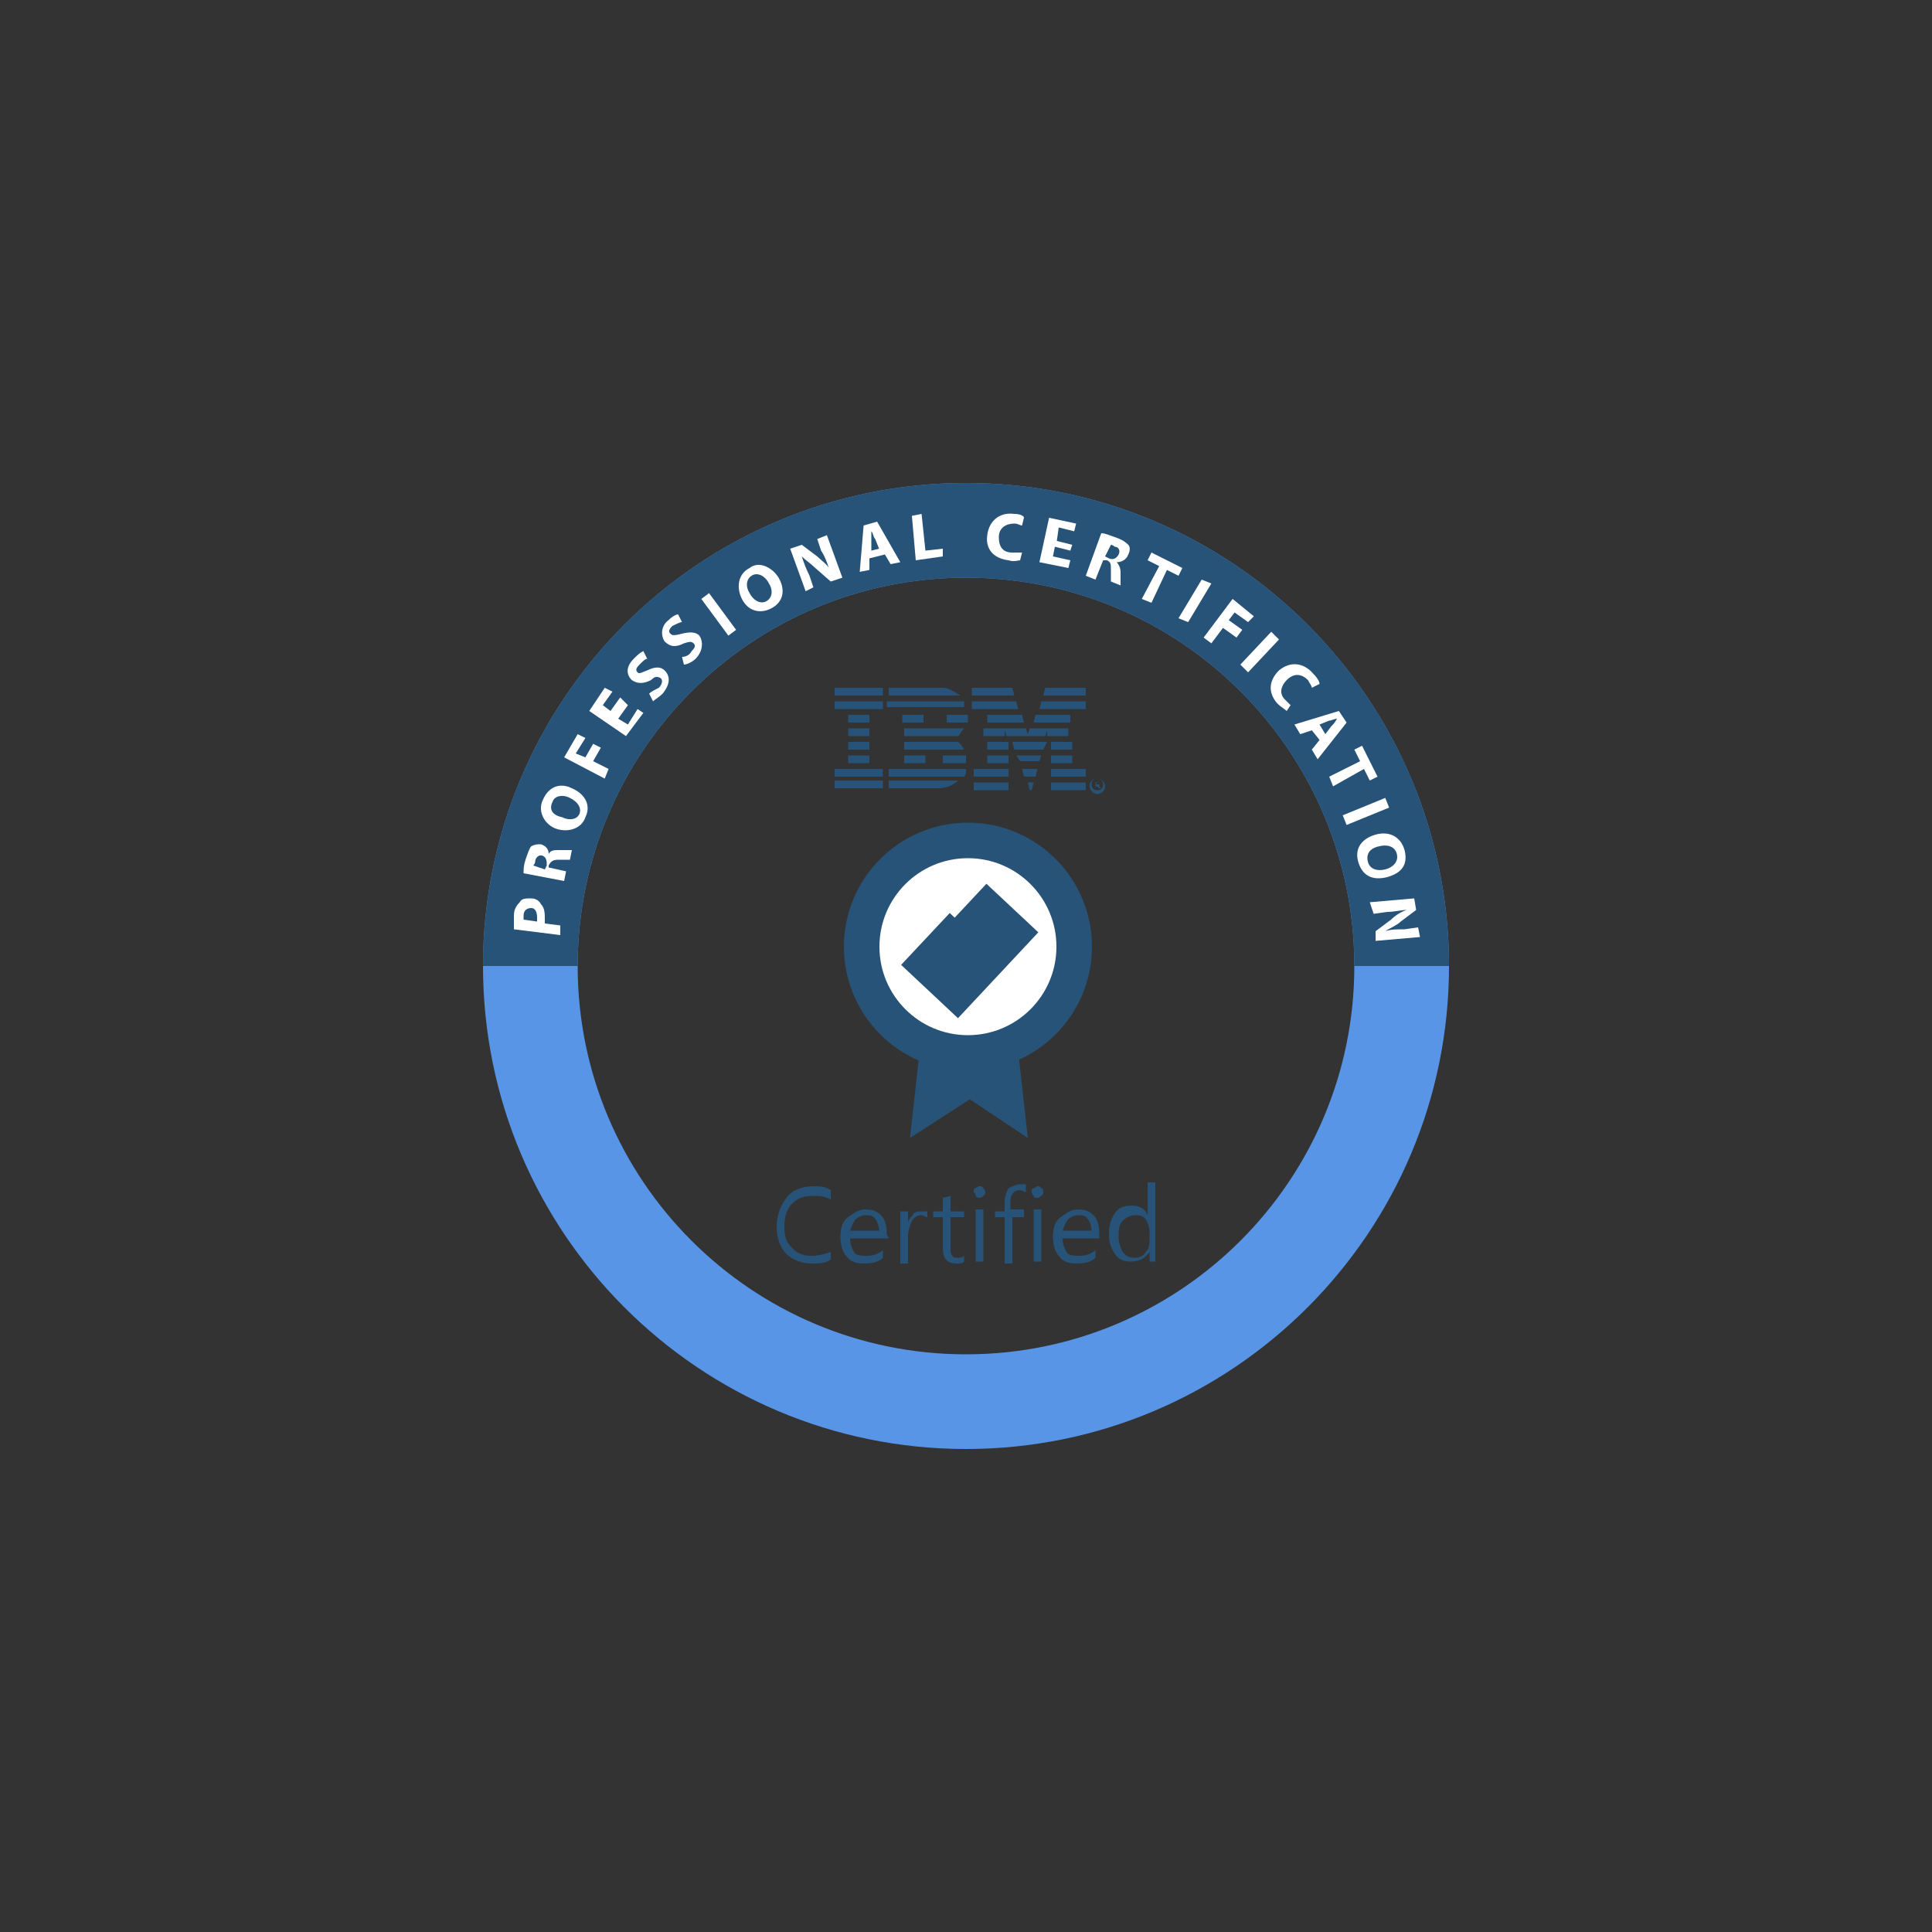 <svg xmlns="http://www.w3.org/2000/svg" xmlns:xlink="http://www.w3.org/1999/xlink" id="Layer_1" x="0px" y="0px" viewBox="0 0 100 100" style="enable-background:new 0 0 100 100;" xml:space="preserve"><rect x="0" y="0" width="100" height="100" fill="#333333" stroke="none"/> <style type="text/css"> .st0{fill:#0080FF;} .st1{fill-rule:evenodd;clip-rule:evenodd;fill:#0080FF;} .st2{fill:#009CDE;} .st3{clip-path:url(#SVGID_00000028326045162362572830000015261725249975289271_);fill:#21887E;} .st4{clip-path:url(#SVGID_00000016794006228665030050000001066600296654040488_);fill:#7DC9C9;} .st5{clip-path:url(#SVGID_00000181810138435810252370000008456507683668599461_);fill:#29A769;} .st6{clip-path:url(#SVGID_00000046298706570556765370000000135161585782540732_);fill:#80BC50;} .st7{clip-path:url(#SVGID_00000152225871397799252970000000623106235899714220_);fill:#73B72B;} .st8{clip-path:url(#SVGID_00000008126823637265358280000007996672102444674963_);fill:#B7D37C;} .st9{clip-path:url(#SVGID_00000060749189574981794480000005328708152653723830_);fill:#32BAD1;} .st10{clip-path:url(#SVGID_00000016076743045752922490000009608793610010868104_);fill:#45AD4A;} .st11{clip-path:url(#SVGID_00000010302051584750729030000002043331714758339732_);fill:#597BB8;} .st12{clip-path:url(#SVGID_00000041996172325693065000000000819672968651224733_);fill:#356E49;} .st13{clip-path:url(#SVGID_00000147200793538502311330000000522369038182634905_);fill:#209ED9;} .st14{clip-path:url(#SVGID_00000113343416418864111900000014751720319700346522_);fill:#213970;} .st15{clip-path:url(#SVGID_00000080195900779573220410000005729673085905475990_);fill:#2075BB;} .st16{clip-path:url(#SVGID_00000044859048803255512730000004052141628817513600_);fill:#268EAA;} .st17{clip-path:url(#SVGID_00000036234690210933067340000014436775344437381039_);fill:none;} .st18{clip-path:url(#SVGID_00000045609525640473265750000006149342542606465951_);fill:none;} .st19{clip-path:url(#SVGID_00000138533580470618661690000006795461634396742329_);fill:#2352A0;} .st20{clip-path:url(#SVGID_00000008107327966171352500000001183111379343523982_);fill:#156181;} .st21{clip-path:url(#SVGID_00000128483288549942601400000013718209587012422061_);fill:#2352A0;} .st22{clip-path:url(#SVGID_00000060000275201786936280000008889174809707404442_);fill:#6CC6D7;} .st23{clip-path:url(#SVGID_00000080199332779579945930000006700128959728639157_);fill:#1D4588;} .st24{clip-path:url(#SVGID_00000129885936948600351540000008498162778160937360_);fill:#268EAA;} .st25{clip-path:url(#SVGID_00000091699148232001016680000012424509164906610054_);fill:#176597;} .st26{clip-path:url(#SVGID_00000095328846566478106220000004661760116383196801_);fill:#222E59;} .st27{clip-path:url(#SVGID_00000073695150371522056040000012090352386605059502_);fill:#1A6B9B;} .st28{clip-path:url(#SVGID_00000152974590365543617160000013472584485423037829_);fill:#90C7E9;} .st29{clip-path:url(#SVGID_00000155133475742140273140000010453631101917929644_);fill:#597BB8;} .st30{clip-path:url(#SVGID_00000051375434490559087090000002930923884309498546_);fill:#29327A;} .st31{clip-path:url(#SVGID_00000129896558402181072140000009966941359445058487_);fill:#597BB8;} .st32{clip-path:url(#SVGID_00000119111264823174593130000008918566667928588723_);fill:#2352A0;} .st33{clip-path:url(#SVGID_00000103260449416815501260000011842567058631427989_);fill:#2AB0AE;} .st34{clip-path:url(#SVGID_00000176724364305202816920000000626007426676051111_);fill:#1D4588;} .st35{clip-path:url(#SVGID_00000106126070412163369260000012718442853902737810_);fill:#4BBBBC;} .st36{clip-path:url(#SVGID_00000035527360464590673770000001829767299954365606_);fill:#85BEDC;} .st37{clip-path:url(#SVGID_00000034076770690738005620000018043055468282015115_);fill:#2EB4A9;} .st38{clip-path:url(#SVGID_00000110468225626721166570000017671249876893589653_);fill:#7DC9C9;} .st39{clip-path:url(#SVGID_00000044168430407825095090000005215507503778212504_);fill:#1366B0;} .st40{clip-path:url(#SVGID_00000165956896681521846110000006293822115624026036_);fill:#91B523;} .st41{clip-path:url(#SVGID_00000001644107674658375220000005010416797629822853_);fill:#00B4BE;} .st42{clip-path:url(#SVGID_00000085935484877571428700000009318615315633267868_);fill:#DB2D88;} .st43{clip-path:url(#SVGID_00000099639530571959007570000000127634402563164304_);fill:#D61E5F;} .st44{clip-path:url(#SVGID_00000178904908133565779330000000715949866037854102_);fill:#F49A70;} .st45{clip-path:url(#SVGID_00000079473258848930351180000017467065678687489427_);fill:#EA5428;} .st46{clip-path:url(#SVGID_00000033331580500934143490000005922139300554100891_);fill:#D54728;} .st47{clip-path:url(#SVGID_00000057130169387840108080000003512661090719757479_);fill:none;} .st48{clip-path:url(#SVGID_00000021818877470229313860000002265266827693847681_);fill:#522776;} .st49{clip-path:url(#SVGID_00000183250201256689323380000002907700816277322427_);fill:#352E87;} .st50{clip-path:url(#SVGID_00000172438725002104742350000002829093751865948858_);fill:#352E87;} .st51{clip-path:url(#SVGID_00000081613605200772980220000003259195625835436971_);fill:#1E82B6;} .st52{clip-path:url(#SVGID_00000151527289971770064000000009479293852123978144_);fill:#597BB8;} .st53{clip-path:url(#SVGID_00000018212019671336907370000005194368071562845868_);fill:#1E82B6;} .st54{clip-path:url(#SVGID_00000136408211854557478390000001015573738877882551_);fill:#597BB8;} .st55{clip-path:url(#SVGID_00000142158634654221408690000001444021298198124424_);fill:#1E6D9B;} .st56{clip-path:url(#SVGID_00000040543391564142998970000014388483258922358403_);fill:#31A7DF;} .st57{clip-path:url(#SVGID_00000085945149574862931860000005382596548780176781_);fill:#156181;} .st58{clip-path:url(#SVGID_00000177446587845968614890000004250530217800862105_);fill:#597BB8;} .st59{clip-path:url(#SVGID_00000024702169118361018310000005947924177654944701_);fill:#BBDAEE;} .st60{clip-path:url(#SVGID_00000096016844757512942590000006263465813934472066_);fill:#597BB8;} .st61{clip-path:url(#SVGID_00000048496493465410204420000003593728919717223559_);fill:#222E59;} .st62{clip-path:url(#SVGID_00000170966978057752174280000015804387709273423748_);fill:#0B72B8;} .st63{clip-path:url(#SVGID_00000066516382161355850490000012671071508151991195_);fill:#036BB2;} .st64{clip-path:url(#SVGID_00000171685512978680113980000014536825479180055186_);fill:#3E768D;} .st65{clip-path:url(#SVGID_00000093174954976161494650000016704618324635650450_);fill:#0B557B;} .st66{clip-path:url(#SVGID_00000037680748452865829330000008352797165734650543_);fill:#E3AFD0;} .st67{clip-path:url(#SVGID_00000178167139076651193430000003841257772323976843_);fill:#D47CB1;} .st68{clip-path:url(#SVGID_00000114768612049983463290000014576982936737573776_);fill:#D54728;} .st69{clip-path:url(#SVGID_00000165231281645038702780000008732764510368948370_);fill:#E72970;} .st70{clip-path:url(#SVGID_00000047022489017801709660000014026461676555898535_);fill:#F4A18B;} .st71{clip-path:url(#SVGID_00000119834141592178449020000001588277417375575229_);fill:#AE2D88;} .st72{clip-path:url(#SVGID_00000014629063355958262130000006640998883406224828_);fill:#D47CB1;} .st73{clip-path:url(#SVGID_00000063612372317488357770000014889865277062392458_);fill:#34348B;} .st74{clip-path:url(#SVGID_00000138551362325575593250000012616800305503221425_);fill:#EA4D81;} .st75{clip-path:url(#SVGID_00000026165482563579455880000014557705689992024978_);fill:#59347C;} .st76{clip-path:url(#SVGID_00000067196599049008149400000015919730961882818483_);fill:#C34D96;} .st77{clip-path:url(#SVGID_00000028282869662867216010000001052582765274907272_);fill:#AD2986;} .st78{clip-path:url(#SVGID_00000103252668010442832340000015116860150329851071_);fill:#C5579C;} .st79{clip-path:url(#SVGID_00000013167765786303169520000010663923103608561050_);fill:#7C4D99;} .st80{clip-path:url(#SVGID_00000137133186920248725350000001670412077772873369_);fill:#80BC50;} .st81{clip-path:url(#SVGID_00000171705169361912183850000009729687097114315676_);fill:#45AD4A;} .st82{clip-path:url(#SVGID_00000093178163098702530660000017206994417298644157_);fill:#156181;} .st83{clip-path:url(#SVGID_00000054956382226034568740000007978686097056007593_);fill:#21887E;} .st84{clip-path:url(#SVGID_00000139270037243480516980000009498734870471210120_);fill:#597BB8;} .st85{clip-path:url(#SVGID_00000033344852493768649380000001082658155675681458_);fill:#CBD622;} .st86{clip-path:url(#SVGID_00000055673167973241359120000011924177052924731780_);fill:#E0ECF5;} .st87{clip-path:url(#SVGID_00000158719845336426230050000003127119725924319629_);fill:#268EAA;} .st88{clip-path:url(#SVGID_00000131329916408660074750000007415346257004420768_);fill:#1E82B6;} .st89{clip-path:url(#SVGID_00000124863675242220483970000007253642146813398686_);fill:#2AB0AE;} .st90{clip-path:url(#SVGID_00000165939752109427062780000018006361558619974830_);fill:#2AADC9;} .st91{clip-path:url(#SVGID_00000044166204446848740800000016521829748910548359_);fill:#268EAA;} .st92{clip-path:url(#SVGID_00000012437515784583438040000015064215553874494859_);fill:#597BB8;} .st93{clip-path:url(#SVGID_00000140012868196239414420000006050831877497922708_);fill:#222E59;} .st94{clip-path:url(#SVGID_00000072982493823899530430000013077032340463519654_);fill:#A9CEE1;} .st95{clip-path:url(#SVGID_00000003789294126666595340000014607295946021565351_);fill:#97C5DF;} .st96{clip-path:url(#SVGID_00000178918341483953033610000003937156804511729573_);fill:#2857A4;} .st97{clip-path:url(#SVGID_00000178188941981944226900000018423246659121571219_);fill:#2276BB;} .st98{clip-path:url(#SVGID_00000180343616851073715440000018317145307951347349_);fill:#213970;} .st99{clip-path:url(#SVGID_00000181804741700351918540000000670285160159861949_);fill:#222E59;} .st100{clip-path:url(#SVGID_00000001628971907307463730000013122381880723744925_);fill:#29327A;} .st101{clip-path:url(#SVGID_00000119819031911801897550000005338420382480065419_);fill:#1A4080;} .st102{clip-path:url(#SVGID_00000047052426493678986480000006946735054977504405_);fill:#1F7EBD;} .st103{clip-path:url(#SVGID_00000042008780274125038920000008521057373382277034_);fill:#209ED9;} .st104{clip-path:url(#SVGID_00000097501323477610089400000008610061990298941595_);fill:#6499AF;} .st105{clip-path:url(#SVGID_00000129911186257836337220000015848691977497608082_);fill:#BFD6E8;} .st106{clip-path:url(#SVGID_00000055685200391111297330000010888969888311591345_);fill:#2352A0;} .st107{clip-path:url(#SVGID_00000091701050928254955880000015236339332386474665_);fill:#1C77AB;} .st108{clip-path:url(#SVGID_00000145035345789163413430000016530980013142727588_);fill:#0972B8;} .st109{clip-path:url(#SVGID_00000089558936446158804370000007314832236901536391_);fill:#293276;} .st110{clip-path:url(#SVGID_00000045603300486708198190000012846174579950349239_);fill:#3E768D;} .st111{clip-path:url(#SVGID_00000166670052849143839480000004011777958621194678_);fill:#165385;} .st112{clip-path:url(#SVGID_00000034797943478696857760000013416203028899187644_);fill:#213970;} .st113{clip-path:url(#SVGID_00000094576758007508232570000011407878442054388670_);fill:#2AADC9;} .st114{clip-path:url(#SVGID_00000106133564555254315460000000783391488318699165_);fill:#B1C2E1;} .st115{clip-path:url(#SVGID_00000092424561839598724300000001010996960376291466_);fill:#0B72B8;} .st116{clip-path:url(#SVGID_00000080884755731378811810000012742062461595570327_);fill:#B9DDD5;} .st117{clip-path:url(#SVGID_00000168090655839104176100000012096120961682989220_);fill:#73C3B5;} .st118{clip-path:url(#SVGID_00000025437911022542312240000009312102252053568391_);fill:#8FD0D6;} .st119{clip-path:url(#SVGID_00000150807572498665924980000015884896108583939252_);fill:#2BAA98;} .st120{clip-path:url(#SVGID_00000047780952903426647490000018321697698724240800_);fill:#80BC50;} .st121{clip-path:url(#SVGID_00000170271024884575747470000001414967364534664109_);fill:#32BAD1;} .st122{clip-path:url(#SVGID_00000087372807548706808530000000345585498705016193_);fill:#29A769;} .st123{clip-path:url(#SVGID_00000163779727813582835880000009456549444533376671_);fill:#21887E;} .st124{clip-path:url(#SVGID_00000041975177315221966270000006413649910581949340_);fill:#156181;} .st125{clip-path:url(#SVGID_00000158734333649938148070000010383386015124652696_);fill:#1A7145;} .st126{clip-path:url(#SVGID_00000114777229036501953270000018128479130490053551_);fill:#21887E;} .st127{clip-path:url(#SVGID_00000065796476976782711070000010124301201114819713_);fill:#25573D;} .st128{clip-path:url(#SVGID_00000087412955790276428270000010048233592836686221_);fill:#B2388D;} .st129{clip-path:url(#SVGID_00000017496331590273408680000010212062506336743300_);fill:#A22680;} .st130{clip-path:url(#SVGID_00000170236571848823936270000009937581497143869876_);fill:#ED81A9;} .st131{clip-path:url(#SVGID_00000170972322157283883350000000476569428636393355_);fill:#4F3B90;} .st132{clip-path:url(#SVGID_00000119116253883919362590000013684005030453032624_);fill:#A22680;} .st133{clip-path:url(#SVGID_00000108286945760827554950000006137846206955745674_);fill:#036BB2;} .st134{clip-path:url(#SVGID_00000163061233610983611320000008851526085212145568_);fill:#83368C;} .st135{clip-path:url(#SVGID_00000075127917434407189890000001549043749206778753_);fill:#3D2871;} .st136{clip-path:url(#SVGID_00000013157439701410299250000015937843415274674100_);fill:#8D7AA5;} .st137{clip-path:url(#SVGID_00000073709672062335677620000010528757976215112382_);fill:#1C77AB;} .st138{clip-path:url(#SVGID_00000028305915980721845420000000753087556290007226_);fill:#6B3F91;} .st139{clip-path:url(#SVGID_00000018954412023759525950000002098768806534460606_);fill:#502F88;} .st140{clip-path:url(#SVGID_00000128464173036614729560000000150286208797840559_);fill:#1366B0;} .st141{clip-path:url(#SVGID_00000101061659901965669580000015895924254028102312_);fill:#805BA2;} .st142{clip-path:url(#SVGID_00000000900796407761002710000017227246567185880965_);fill:#4D4E9C;} .st143{clip-path:url(#SVGID_00000024705140409964922070000017884252651032445372_);fill:#4F609A;} .st144{clip-path:url(#SVGID_00000000913351874731907310000009937521896099855010_);fill:#E11883;} .st145{clip-path:url(#SVGID_00000179613661572966712930000013529588257967572901_);fill:#D61E5F;} .st146{clip-path:url(#SVGID_00000179607706720039826200000013235882731724016522_);fill:#E9427B;} .st147{clip-path:url(#SVGID_00000000205705622778882960000013553610423785438866_);fill:#ED6D24;} .st148{clip-path:url(#SVGID_00000169532835903231766110000008332725443784925617_);fill:#F6A861;} .st149{clip-path:url(#SVGID_00000080186486366948962350000009493146950318751893_);fill:#F9B433;} .st150{clip-path:url(#SVGID_00000050627960118365198480000016919841738613910710_);fill:#F6A861;} .st151{clip-path:url(#SVGID_00000163795390803800314740000011343427115216899257_);fill:#CE94B4;} .st152{clip-path:url(#SVGID_00000025439651380604781650000004378512126203947910_);fill:#F08223;} .st153{clip-path:url(#SVGID_00000155827938062696207140000003274465776822856880_);fill:#ED81A9;} .st154{clip-path:url(#SVGID_00000150781660080490171190000010289555313630290062_);fill:#E25A2A;} .st155{clip-path:url(#SVGID_00000107566140997019411410000017114765486152174242_);fill:#E32C4B;} .st156{fill:#424242;} .st157{fill:#0B557B;} .st158{fill:#E32C4B;} .st159{fill:#FFFFFF;} .st160{fill:#0081FB;} .st161{clip-path:url(#SVGID_00000067229236282929493180000017341714825906057396_);fill:#0064E1;} .st162{clip-path:url(#SVGID_00000074411247096000332030000014779220413425775769_);fill:#0064E1;} .st163{clip-path:url(#SVGID_00000103239610441902504420000017480858234455612826_);fill:#0064E1;} .st164{clip-path:url(#SVGID_00000042738504838291076650000000373848324112230329_);fill:#0065E2;} .st165{clip-path:url(#SVGID_00000022557055279712365590000000673913662890320046_);fill:#0066E3;} .st166{clip-path:url(#SVGID_00000177442741012565210470000001756302280826916791_);fill:#0067E4;} .st167{clip-path:url(#SVGID_00000050645283021654709950000003023349174268145564_);fill:#0068E5;} .st168{clip-path:url(#SVGID_00000160875667352214077790000010890822394989310875_);fill:#0069E6;} .st169{clip-path:url(#SVGID_00000092421612396903736570000012936257814718199220_);fill:#006AE7;} .st170{clip-path:url(#SVGID_00000002382957055460609340000015528971713744600201_);fill:#006CE8;} .st171{clip-path:url(#SVGID_00000048480170856138581070000006315850985649034890_);fill:#006DE8;} .st172{clip-path:url(#SVGID_00000114762628826330967500000013871152028671671471_);fill:#006EE9;} .st173{clip-path:url(#SVGID_00000079477396336754354470000006242021433573101994_);fill:#006FEA;} .st174{clip-path:url(#SVGID_00000175311144749913020120000016693147629631744694_);fill:#0070EB;} .st175{clip-path:url(#SVGID_00000157294302520597434000000002122882135806774707_);fill:#0071EC;} .st176{clip-path:url(#SVGID_00000035505394451919504550000007441315788142584967_);fill:#0072ED;} .st177{clip-path:url(#SVGID_00000084530588900903919220000002802217587909469826_);fill:#0073EE;} .st178{clip-path:url(#SVGID_00000103245249420634802220000018421196274303107758_);fill:#0073EE;} .st179{clip-path:url(#SVGID_00000037680808701945176790000015151643866169516429_);fill:#0074EF;} .st180{clip-path:url(#SVGID_00000037692878958703195150000005010357000180005248_);fill:#0075F0;} .st181{clip-path:url(#SVGID_00000050636538445333215220000004158522984668690052_);fill:#0076F1;} .st182{clip-path:url(#SVGID_00000114774628765999529920000007638740212463065991_);fill:#0077F2;} .st183{clip-path:url(#SVGID_00000137821362004019902780000016742576871014698632_);fill:#0078F3;} .st184{clip-path:url(#SVGID_00000175285865917021675120000003927348814096152985_);fill:#0079F4;} .st185{clip-path:url(#SVGID_00000060000979694978000740000014454019666803496612_);fill:#007BF5;} .st186{clip-path:url(#SVGID_00000164485538036864842070000014433957605589685422_);fill:#007CF5;} .st187{clip-path:url(#SVGID_00000009589086104275958900000001580325993979899582_);fill:#007DF6;} .st188{clip-path:url(#SVGID_00000107570773035948486900000017704522403207201950_);fill:#007EF7;} .st189{clip-path:url(#SVGID_00000183216552350910758410000001254502023578641562_);fill:#007FF8;} .st190{clip-path:url(#SVGID_00000147220508149059504180000006111188838798008473_);fill:#0080F9;} .st191{clip-path:url(#SVGID_00000010269885508910415280000014081541512055301296_);fill:#0081FA;} .st192{clip-path:url(#SVGID_00000003099707455319884610000007403466557919054009_);fill:#0082FB;} .st193{clip-path:url(#SVGID_00000011740507932550372240000011759199758279069366_);fill:#0082FB;} .st194{clip-path:url(#SVGID_00000120517488153268850360000011221786426991468165_);fill:#0082FB;} .st195{clip-path:url(#SVGID_00000100366502300083125630000007959713695493752761_);fill:#0082FB;} .st196{clip-path:url(#SVGID_00000169539827236166834480000004070979763990150549_);fill:#0081FA;} .st197{clip-path:url(#SVGID_00000111876554738261226420000006873067829277929130_);fill:#0080F9;} .st198{clip-path:url(#SVGID_00000152948064148504007890000018423752397960254394_);fill:#007FF8;} .st199{clip-path:url(#SVGID_00000179639768734547294790000004377002935354783876_);fill:#007EF7;} .st200{clip-path:url(#SVGID_00000023253057506472782190000002068752243241724573_);fill:#007DF6;} .st201{clip-path:url(#SVGID_00000170243219197698713120000017072608586583091121_);fill:#007CF5;} .st202{clip-path:url(#SVGID_00000100344713037636703260000002514417861443041675_);fill:#007BF4;} .st203{clip-path:url(#SVGID_00000181089041807347716210000013200813980818216375_);fill:#007AF4;} .st204{clip-path:url(#SVGID_00000110430318203980774880000013505915067196868755_);fill:#0079F3;} .st205{clip-path:url(#SVGID_00000050633517500511807730000011293593599430942612_);fill:#0078F2;} .st206{clip-path:url(#SVGID_00000140004236701879016890000007152183447171811483_);fill:#0077F1;} .st207{clip-path:url(#SVGID_00000098184828546388100730000006058798074072712355_);fill:#0076F0;} .st208{clip-path:url(#SVGID_00000136373602567206300250000013962619975873088900_);fill:#0075EF;} .st209{clip-path:url(#SVGID_00000177464259138755767380000013311000549253554827_);fill:#0074EE;} .st210{clip-path:url(#SVGID_00000142147488145545574960000004801423588518155661_);fill:#0072ED;} .st211{clip-path:url(#SVGID_00000146486814459924968380000002303925664145823394_);fill:#0071EC;} .st212{clip-path:url(#SVGID_00000076578114532233837090000005022558964360589242_);fill:#0070EB;} .st213{clip-path:url(#SVGID_00000063596135002135524690000013968374597054572420_);fill:#006FEA;} .st214{clip-path:url(#SVGID_00000062880909973478100600000001717545356509140136_);fill:#006EE9;} .st215{clip-path:url(#SVGID_00000113345172011380698340000000349001677501151112_);fill:#006DE8;} .st216{clip-path:url(#SVGID_00000026877081168643208730000017853699398567228599_);fill:#006CE7;} .st217{clip-path:url(#SVGID_00000072251131257844702020000016414022996500839048_);fill:#006BE7;} .st218{clip-path:url(#SVGID_00000091708538792878339120000011407942459947145344_);fill:#006AE6;} .st219{clip-path:url(#SVGID_00000124134759922685602020000011709984552879159706_);fill:#0069E5;} .st220{clip-path:url(#SVGID_00000114782305515416106770000011394889122645942965_);fill:#0068E4;} .st221{clip-path:url(#SVGID_00000137831898611796315080000013844747984214604954_);fill:#0067E3;} .st222{clip-path:url(#SVGID_00000181801970790431442960000005599044666736161696_);fill:#0066E2;} .st223{clip-path:url(#SVGID_00000053507667161558212670000002330356358505553059_);fill:#0065E1;} .st224{clip-path:url(#SVGID_00000029011821640482224350000010693171486712460947_);fill:#0064E0;} .st225{clip-path:url(#SVGID_00000055682029918893303080000005374049948557492382_);fill:#0064E0;} .st226{enable-background:new ;} .st227{clip-path:url(#SVGID_00000100349094682936260530000001542437123264900751_);fill:#0064E1;} .st228{clip-path:url(#SVGID_00000012468881957793068650000008267842887209153694_);fill:#0064E1;} .st229{clip-path:url(#SVGID_00000165195352864479021580000010646392084519035800_);fill:#0064E1;} .st230{clip-path:url(#SVGID_00000106869222960212929300000014813197724162135209_);fill:#0065E2;} .st231{clip-path:url(#SVGID_00000178195296431002791300000013009609866642148540_);fill:#0066E3;} .st232{clip-path:url(#SVGID_00000131342110779931837480000011326294017947955363_);fill:#0067E4;} .st233{clip-path:url(#SVGID_00000083090900777331879490000000255310224377750719_);fill:#0068E5;} .st234{clip-path:url(#SVGID_00000022519094758471565050000008397910532582637711_);fill:#0069E6;} .st235{clip-path:url(#SVGID_00000164502308060070286090000008730295480687060622_);fill:#006AE7;} .st236{clip-path:url(#SVGID_00000034051072535739298500000015102480096490479753_);fill:#006CE8;} .st237{clip-path:url(#SVGID_00000049195656033551281830000001292102900437134519_);fill:#006DE8;} .st238{clip-path:url(#SVGID_00000077281963332492774790000013147051694173440950_);fill:#006EE9;} .st239{clip-path:url(#SVGID_00000152951243821499306110000013349915959804511392_);fill:#006FEA;} .st240{clip-path:url(#SVGID_00000029009252615072028030000000862993662437697424_);fill:#0070EB;} .st241{clip-path:url(#SVGID_00000057865044877550228810000007061498385868912045_);fill:#0071EC;} .st242{clip-path:url(#SVGID_00000138566863730145709060000013534915331194356635_);fill:#0072ED;} .st243{clip-path:url(#SVGID_00000004517713935269270290000005997911486694289855_);fill:#0073EE;} .st244{clip-path:url(#SVGID_00000118385906074334406700000017046368262063381144_);fill:#0073EE;} .st245{clip-path:url(#SVGID_00000053524819940315159060000014405075917440810141_);fill:#0074EF;} .st246{clip-path:url(#SVGID_00000106849523948884092510000002470894955115917444_);fill:#0075F0;} .st247{clip-path:url(#SVGID_00000164482853739291361010000005947833643030166420_);fill:#0076F1;} .st248{clip-path:url(#SVGID_00000118367049474034272800000016565242420484913846_);fill:#0077F2;} .st249{clip-path:url(#SVGID_00000133490369065351104400000002130136671808789658_);fill:#0078F3;} .st250{clip-path:url(#SVGID_00000178903544632686364710000010943885373865994402_);fill:#0079F4;} .st251{clip-path:url(#SVGID_00000087397135071839149540000007806927931839307927_);fill:#007BF5;} .st252{clip-path:url(#SVGID_00000038383591636287158190000001440216524510985622_);fill:#007CF5;} .st253{clip-path:url(#SVGID_00000121271150050671137510000010765833790894992257_);fill:#007DF6;} .st254{clip-path:url(#SVGID_00000155109908240301026780000005049038783427784088_);fill:#007EF7;} .st255{clip-path:url(#SVGID_00000108285597275121888830000002801136239712027027_);fill:#007FF8;} .st256{clip-path:url(#SVGID_00000155856794479260220470000011419213791977054648_);fill:#0080F9;} .st257{clip-path:url(#SVGID_00000087382697078292584700000005668588540602559159_);fill:#0081FA;} .st258{clip-path:url(#SVGID_00000145740473467261480090000001664380669142801071_);fill:#0082FB;} .st259{clip-path:url(#SVGID_00000011022135229253143560000003918725773398663567_);fill:#0082FB;} .st260{clip-path:url(#SVGID_00000120517830536819368620000002734461861245347501_);fill:#0082FB;} .st261{clip-path:url(#SVGID_00000157299389911875911880000007785612951109721023_);fill:#0082FB;} .st262{clip-path:url(#SVGID_00000092421659953393571360000011424747334312197768_);fill:#0081FA;} .st263{clip-path:url(#SVGID_00000093877851055072076410000016894200592726047919_);fill:#0080F9;} .st264{clip-path:url(#SVGID_00000124121822125985401390000006063668295901436034_);fill:#007FF8;} .st265{clip-path:url(#SVGID_00000061436461264302418650000007853299714894769550_);fill:#007EF7;} .st266{clip-path:url(#SVGID_00000063595647913467980410000005109803461111117990_);fill:#007DF6;} .st267{clip-path:url(#SVGID_00000090292537628725946550000005553789377916535470_);fill:#007CF5;} .st268{clip-path:url(#SVGID_00000080187631858356780890000005287258668036122550_);fill:#007BF4;} .st269{clip-path:url(#SVGID_00000101816683695426572910000012292671552666842544_);fill:#007AF4;} .st270{clip-path:url(#SVGID_00000160894131171563500980000015445245589397756311_);fill:#0079F3;} .st271{clip-path:url(#SVGID_00000071558365354145125330000007138474444421041838_);fill:#0078F2;} .st272{clip-path:url(#SVGID_00000183241901489347242180000008027698756708701344_);fill:#0077F1;} .st273{clip-path:url(#SVGID_00000101086363231751043150000012494507132624019345_);fill:#0076F0;} .st274{clip-path:url(#SVGID_00000147903964527975976170000001722253735127535239_);fill:#0075EF;} .st275{clip-path:url(#SVGID_00000157290729479158069390000006451221069795382950_);fill:#0074EE;} .st276{clip-path:url(#SVGID_00000092416482502507516060000005460651626080341683_);fill:#0072ED;} .st277{clip-path:url(#SVGID_00000149375701414512832510000016876609754618323585_);fill:#0071EC;} .st278{clip-path:url(#SVGID_00000055701894306304670600000001105118509439037594_);fill:#0070EB;} .st279{clip-path:url(#SVGID_00000070839870445126186120000000176387624999947416_);fill:#006FEA;} .st280{clip-path:url(#SVGID_00000155827899335648417730000007087021786227838081_);fill:#006EE9;} .st281{clip-path:url(#SVGID_00000070819388568037962520000012860057125272547486_);fill:#006DE8;} .st282{clip-path:url(#SVGID_00000118355995330751209110000001926339249448532630_);fill:#006CE7;} .st283{clip-path:url(#SVGID_00000144301576954470733240000003610785650362111888_);fill:#006BE7;} .st284{clip-path:url(#SVGID_00000182529158317847204400000017697050992135720331_);fill:#006AE6;} .st285{clip-path:url(#SVGID_00000177459117735439425970000003490221437080850565_);fill:#0069E5;} .st286{clip-path:url(#SVGID_00000121254109822432393330000000327670727492083584_);fill:#0068E4;} .st287{clip-path:url(#SVGID_00000098207363317251190020000008331537799919773568_);fill:#0067E3;} .st288{clip-path:url(#SVGID_00000139984566747000261810000004961967573377235893_);fill:#0066E2;} .st289{clip-path:url(#SVGID_00000137100713065524906640000007972431590566311567_);fill:#0065E1;} .st290{clip-path:url(#SVGID_00000154404665465440944020000012241720115621883041_);fill:#0064E0;} .st291{clip-path:url(#SVGID_00000004509828215757945220000006654070301611776429_);fill:#0064E0;} .st292{fill:#F05F69;} .st293{clip-path:url(#SVGID_00000088132365814331701540000009669599485600334011_);fill:#0064E1;} .st294{clip-path:url(#SVGID_00000043426532616789044980000011288422133151618182_);fill:#0064E1;} .st295{clip-path:url(#SVGID_00000129912628711312005510000010944548036649645446_);fill:#0064E1;} .st296{clip-path:url(#SVGID_00000021832934842827589920000012936139604321165451_);fill:#0065E2;} .st297{clip-path:url(#SVGID_00000141432073366469223350000007976506184606987947_);fill:#0066E3;} .st298{clip-path:url(#SVGID_00000016767169710169444840000007433875817823181483_);fill:#0067E4;} .st299{clip-path:url(#SVGID_00000116933979051134954370000008506295327691652738_);fill:#0068E5;} .st300{clip-path:url(#SVGID_00000158707250057151476770000014600274503816060067_);fill:#0069E6;} .st301{clip-path:url(#SVGID_00000013189763161218877490000008197674941277029769_);fill:#006AE7;} .st302{clip-path:url(#SVGID_00000147184216823708295420000009367320634482184837_);fill:#006CE8;} .st303{clip-path:url(#SVGID_00000107554351302753767340000005216221364431862676_);fill:#006DE8;} .st304{clip-path:url(#SVGID_00000053516195760186152810000002903832444492543118_);fill:#006EE9;} .st305{clip-path:url(#SVGID_00000120537464505232378360000008738773151359777179_);fill:#006FEA;} .st306{clip-path:url(#SVGID_00000015314859848615509380000010351729481455953842_);fill:#0070EB;} .st307{clip-path:url(#SVGID_00000147222302794293788480000016002428604028736446_);fill:#0071EC;} .st308{clip-path:url(#SVGID_00000067219032322209812020000005771205443605464449_);fill:#0072ED;} .st309{clip-path:url(#SVGID_00000082359250164234410800000018271968031888375195_);fill:#0073EE;} .st310{clip-path:url(#SVGID_00000123431498678722412540000009944972786432310181_);fill:#0073EE;} .st311{clip-path:url(#SVGID_00000052075931474446094920000012928143186243399829_);fill:#0074EF;} .st312{clip-path:url(#SVGID_00000090295027819862672100000016766804348077687183_);fill:#0075F0;} .st313{clip-path:url(#SVGID_00000114036501129090435480000016298741927577355905_);fill:#0076F1;} .st314{clip-path:url(#SVGID_00000093869681387941699880000016637867867808395164_);fill:#0077F2;} .st315{clip-path:url(#SVGID_00000176740520627647684860000007683271657242454192_);fill:#0078F3;} .st316{clip-path:url(#SVGID_00000016044328067835173970000001661900048192653997_);fill:#0079F4;} .st317{clip-path:url(#SVGID_00000106856365567045868870000005728081327478215320_);fill:#007BF5;} .st318{clip-path:url(#SVGID_00000174560161778347990100000003205251187210951609_);fill:#007CF5;} .st319{clip-path:url(#SVGID_00000026871865431249381340000017555710132796327593_);fill:#007DF6;} .st320{clip-path:url(#SVGID_00000110462770375380388030000005230423469748146567_);fill:#007EF7;} .st321{clip-path:url(#SVGID_00000075129636920441815810000016771484901567496067_);fill:#007FF8;} .st322{clip-path:url(#SVGID_00000113337081824306213810000005487507926667125177_);fill:#0080F9;} .st323{clip-path:url(#SVGID_00000108298263063446525710000000350124191366870454_);fill:#0081FA;} .st324{clip-path:url(#SVGID_00000164494366967004420100000013426308330607473331_);fill:#0082FB;} .st325{clip-path:url(#SVGID_00000173129294756970814670000003028463461227239332_);fill:#0082FB;} .st326{clip-path:url(#SVGID_00000137104959391287164210000015968837513089276803_);fill:#0082FB;} .st327{clip-path:url(#SVGID_00000004519995312004532460000005020404229199943600_);fill:#0082FB;} .st328{clip-path:url(#SVGID_00000134236754494943281830000009373174255396120979_);fill:#0081FA;} .st329{clip-path:url(#SVGID_00000008857590783884455190000007784235040185641637_);fill:#0080F9;} .st330{clip-path:url(#SVGID_00000028285159805562187020000010645708046510763964_);fill:#007FF8;} .st331{clip-path:url(#SVGID_00000084496173001673758960000007377888520789854875_);fill:#007EF7;} .st332{clip-path:url(#SVGID_00000067225037279851650310000008659757432587693481_);fill:#007DF6;} .st333{clip-path:url(#SVGID_00000074422933994842772530000015360044543924203649_);fill:#007CF5;} .st334{clip-path:url(#SVGID_00000108999668001842930140000004266507055558427571_);fill:#007BF4;} .st335{clip-path:url(#SVGID_00000155139105124839020870000012002712636917961887_);fill:#007AF4;} .st336{clip-path:url(#SVGID_00000088831979675352542740000017214010160260701348_);fill:#0079F3;} .st337{clip-path:url(#SVGID_00000062184163554589412150000013583816207771453631_);fill:#0078F2;} .st338{clip-path:url(#SVGID_00000079475555908695532100000014231758115466431632_);fill:#0077F1;} .st339{clip-path:url(#SVGID_00000103961796469707711230000010122453886243384991_);fill:#0076F0;} .st340{clip-path:url(#SVGID_00000159462929579369573260000017245481316868907139_);fill:#0075EF;} .st341{clip-path:url(#SVGID_00000103251589820414893270000015307809332089967777_);fill:#0074EE;} .st342{clip-path:url(#SVGID_00000142858576463371677330000002844630673353857920_);fill:#0072ED;} .st343{clip-path:url(#SVGID_00000006698790585282480890000007572449208131855235_);fill:#0071EC;} .st344{clip-path:url(#SVGID_00000143599170905253706550000016187775942846746256_);fill:#0070EB;} .st345{clip-path:url(#SVGID_00000129195388365673820540000013042431438893615030_);fill:#006FEA;} .st346{clip-path:url(#SVGID_00000106119213956424675040000009506372735887315617_);fill:#006EE9;} .st347{clip-path:url(#SVGID_00000183954662033022744650000012703221777303045522_);fill:#006DE8;} .st348{clip-path:url(#SVGID_00000064342685639816756410000002831673267264506551_);fill:#006CE7;} .st349{clip-path:url(#SVGID_00000128487267555169985560000017373646763162413979_);fill:#006BE7;} .st350{clip-path:url(#SVGID_00000160901890245934889380000005224193236431456957_);fill:#006AE6;} .st351{clip-path:url(#SVGID_00000142170189482118516930000002571703003868445067_);fill:#0069E5;} .st352{clip-path:url(#SVGID_00000072255450497413975740000017993770655185233332_);fill:#0068E4;} .st353{clip-path:url(#SVGID_00000142876213534671094080000001778313719392546694_);fill:#0067E3;} .st354{clip-path:url(#SVGID_00000000917343774172415530000015437297595690442918_);fill:#0066E2;} .st355{clip-path:url(#SVGID_00000134944190833378055470000014175717561935093681_);fill:#0065E1;} .st356{clip-path:url(#SVGID_00000176011898691422988710000000480550635133539758_);fill:#0064E0;} .st357{clip-path:url(#SVGID_00000031928461540672248180000014439346906698039988_);fill:#0064E0;} .st358{fill:#0061A0;} .st359{clip-path:url(#SVGID_00000119808438593716496740000013536380721173398701_);fill:#0064E1;} .st360{clip-path:url(#SVGID_00000062149732386832034370000007609891990670357175_);fill:#0064E1;} .st361{clip-path:url(#SVGID_00000111188043856268602020000013222775869010688642_);fill:#0064E1;} .st362{clip-path:url(#SVGID_00000183228045069448583270000002671472626431714481_);fill:#0065E2;} .st363{clip-path:url(#SVGID_00000057123318961177386440000016066173177263389090_);fill:#0066E3;} .st364{clip-path:url(#SVGID_00000103266821078968647130000002766547871030189203_);fill:#0067E4;} .st365{clip-path:url(#SVGID_00000003104786106664244460000007116191905895163278_);fill:#0068E5;} .st366{clip-path:url(#SVGID_00000011753976154517647470000002392876911903616701_);fill:#0069E6;} .st367{clip-path:url(#SVGID_00000009574837297616580090000014627571006566212752_);fill:#006AE7;} .st368{clip-path:url(#SVGID_00000010281814113896315670000015275410038216438666_);fill:#006CE8;} .st369{clip-path:url(#SVGID_00000033354738722091470320000016089581768688337320_);fill:#006DE8;} .st370{clip-path:url(#SVGID_00000112590549954751284040000016296260251887016367_);fill:#006EE9;} .st371{clip-path:url(#SVGID_00000060002285726443629870000008521025627810503329_);fill:#006FEA;} .st372{clip-path:url(#SVGID_00000047046333414374391690000005112207874715191458_);fill:#0070EB;} .st373{clip-path:url(#SVGID_00000010298579893181923600000009888490218097953187_);fill:#0071EC;} .st374{clip-path:url(#SVGID_00000085938150567543315870000004140242084965660346_);fill:#0072ED;} .st375{clip-path:url(#SVGID_00000048493284955791137120000006560922163616378511_);fill:#0073EE;} .st376{clip-path:url(#SVGID_00000007397465581630590360000006742346370332291752_);fill:#0073EE;} .st377{clip-path:url(#SVGID_00000030473983761773435810000003366933414645161919_);fill:#0074EF;} .st378{clip-path:url(#SVGID_00000060721822912007379570000003984832426697923202_);fill:#0075F0;} .st379{clip-path:url(#SVGID_00000015354221991826790490000006662431515793470857_);fill:#0076F1;} .st380{clip-path:url(#SVGID_00000150088674779576299710000008369937914877635482_);fill:#0077F2;} .st381{clip-path:url(#SVGID_00000057112799228580750130000010604976291203733915_);fill:#0078F3;} .st382{clip-path:url(#SVGID_00000098926841913655505540000010463099187645764521_);fill:#0079F4;} .st383{clip-path:url(#SVGID_00000008857786407476629880000016255596120371501738_);fill:#007BF5;} .st384{clip-path:url(#SVGID_00000005246987491123010750000009732379090792699021_);fill:#007CF5;} .st385{clip-path:url(#SVGID_00000131366384936346211410000017291098210785165451_);fill:#007DF6;} .st386{clip-path:url(#SVGID_00000115478434652630359160000013253307441289588631_);fill:#007EF7;} .st387{clip-path:url(#SVGID_00000148641432113823682780000000406850221895111595_);fill:#007FF8;} .st388{clip-path:url(#SVGID_00000101785087666501656690000012966617931919165073_);fill:#0080F9;} .st389{clip-path:url(#SVGID_00000173158027295259204760000015476224773871597453_);fill:#0081FA;} .st390{clip-path:url(#SVGID_00000154423908067382871700000007897731694780592318_);fill:#0082FB;} .st391{clip-path:url(#SVGID_00000130613486605802034950000015090626500498596765_);fill:#0082FB;} .st392{clip-path:url(#SVGID_00000108278052913174808460000009338451597970731454_);fill:#0082FB;} .st393{clip-path:url(#SVGID_00000138574771572887609530000008816788448251256460_);fill:#0082FB;} .st394{clip-path:url(#SVGID_00000136405306416400238900000014295357609206559108_);fill:#0081FA;} .st395{clip-path:url(#SVGID_00000039094175344043308420000016818130077604010383_);fill:#0080F9;} .st396{clip-path:url(#SVGID_00000000904785558895573630000002348370771959985331_);fill:#007FF8;} .st397{clip-path:url(#SVGID_00000104694302462385703500000004206007586931450526_);fill:#007EF7;} .st398{clip-path:url(#SVGID_00000071561919104485530780000012022416111566010758_);fill:#007DF6;} .st399{clip-path:url(#SVGID_00000018923633858302454440000009689668188308091566_);fill:#007CF5;} .st400{clip-path:url(#SVGID_00000169531983069944041810000004990681030897038494_);fill:#007BF4;} .st401{clip-path:url(#SVGID_00000090278581837610905660000015397393496753179804_);fill:#007AF4;} .st402{clip-path:url(#SVGID_00000108991325797235375740000016011430100064256137_);fill:#0079F3;} .st403{clip-path:url(#SVGID_00000049223016626378183320000000506698654767247294_);fill:#0078F2;} .st404{clip-path:url(#SVGID_00000061469151114751272360000012480501656069716913_);fill:#0077F1;} .st405{clip-path:url(#SVGID_00000179625714599561467800000014083372141252103597_);fill:#0076F0;} .st406{clip-path:url(#SVGID_00000101807137625811475400000005469807034104351378_);fill:#0075EF;} .st407{clip-path:url(#SVGID_00000178203558411456544250000012462323613961158272_);fill:#0074EE;} .st408{clip-path:url(#SVGID_00000007409792135132969970000015316724952699406737_);fill:#0072ED;} .st409{clip-path:url(#SVGID_00000180325659258565522120000005743128667683715743_);fill:#0071EC;} .st410{clip-path:url(#SVGID_00000146474115269183053700000005926760859304503953_);fill:#0070EB;} .st411{clip-path:url(#SVGID_00000093856627030596591150000016601175691108081056_);fill:#006FEA;} .st412{clip-path:url(#SVGID_00000027591444525805595520000012100812377466414769_);fill:#006EE9;} .st413{clip-path:url(#SVGID_00000060712691366191878470000001576117894625425545_);fill:#006DE8;} .st414{clip-path:url(#SVGID_00000002355655066910329000000007506846264391643569_);fill:#006CE7;} .st415{clip-path:url(#SVGID_00000089553683638639708590000003824238039872213438_);fill:#006BE7;} .st416{clip-path:url(#SVGID_00000077303385257757166280000011207543322088629142_);fill:#006AE6;} .st417{clip-path:url(#SVGID_00000053532830631375280560000014914961311554274713_);fill:#0069E5;} .st418{clip-path:url(#SVGID_00000104688629935050052150000004869733800213390506_);fill:#0068E4;} .st419{clip-path:url(#SVGID_00000121969447657210136320000010066884273362195085_);fill:#0067E3;} .st420{clip-path:url(#SVGID_00000009556989848898868920000012806570899722949286_);fill:#0066E2;} .st421{clip-path:url(#SVGID_00000037657374281600699380000005577764340374792872_);fill:#0065E1;} .st422{clip-path:url(#SVGID_00000034073080054290204660000012186182473585117065_);fill:#0064E0;} .st423{clip-path:url(#SVGID_00000148652699801018324690000002626445532552627608_);fill:#0064E0;} .st424{fill:#008AC3;} .st425{fill:#EA4335;} .st426{fill:#4285F4;} .st427{fill:#34A853;} .st428{fill:#FBBC05;} .st429{fill:#5F6368;} .st430{fill:#4A4E54;} .st431{fill:#3C4043;} .st432{fill:#5995E7;} .st433{fill:#265377;} .st434{fill:#FFFFFF;stroke:#265377;stroke-width:1.839;stroke-miterlimit:10;} .st435{fill:none;stroke:#265377;stroke-width:3.679;stroke-miterlimit:10;} .st436{fill:url(#Shape_00000000915472197790193120000012745522292402214053_);} .st437{fill-rule:evenodd;clip-rule:evenodd;fill:#0063A7;} .st438{fill:#6CCBF2;} .st439{fill:#BCE840;} .st440{fill:#0063A7;} .st441{fill:#F26322;} .st442{fill:#4D4D4D;} .st443{fill:url(#SVGID_00000061453251080727056600000017427365295732146829_);} .st444{fill:#0078D4;} .st445{fill:url(#SVGID_00000091008710066875863150000013156848389888685466_);} .st446{fill:url(#SVGID_00000090267248140099178950000014644210689471374767_);} .st447{fill:#0089D6;} .st448{fill:#737373;} .st449{fill:#F25022;} .st450{fill:#7FBA00;} .st451{fill:#00A4EF;} .st452{fill:#FFB900;} .st453{fill:#846B2A;} .st454{fill:#362055;} .st455{fill:#F80000;} .st456{fill:#7D7F81;} .st457{fill:url(#SVGID_00000124161726668311396120000010206969685797969028_);} .st458{fill:url(#SVGID_00000050655893036598423270000002743025571044167851_);} .st459{fill:url(#SVGID_00000036221283208314669460000009951047506183274124_);} .st460{fill:#4E5052;} .st461{fill:#BABCBE;} .st462{fill:url(#SVGID_00000070088018332329970830000012688165600865994383_);} .st463{fill:url(#SVGID_00000065776934223702730000000013478839598771406014_);} .st464{fill:url(#SVGID_00000129204062024868659590000016124939121505981631_);} .st465{fill:url(#SVGID_00000133530380859607856550000011123106491283526583_);} .st466{fill:url(#SVGID_00000081609340952688219800000005480829252998899899_);} .st467{fill:url(#SVGID_00000144333776229070509350000016260057150548950919_);} .st468{fill:#E32124;} .st469{fill:#080707;} .st470{fill-rule:evenodd;clip-rule:evenodd;fill:#000E9C;} .st471{fill:#000E9C;} .st472{fill:#1292F8;} .st473{fill-rule:evenodd;clip-rule:evenodd;fill:#00A1E0;} .st474{fill-rule:evenodd;clip-rule:evenodd;fill:#FFFFFE;} .st475{fill-rule:evenodd;clip-rule:evenodd;fill:url(#SVGID_00000007405843599880638950000009672270968859448738_);} .st476{fill-rule:evenodd;clip-rule:evenodd;fill:#FFFFFF;} .st477{fill:none;} .st478{fill:#95BF47;} .st479{fill:#5E8E3E;} .st480{fill:#142149;} .st481{fill:#C9F4FF;} .st482{fill:#51B9FF;} .st483{fill:#007BFC;} .st484{fill:#7F54B3;} .st485{fill:#00749A;} .st486{fill:#464342;} .st487{fill:#151E25;} .st488{fill:#FA0C00;} .st489{fill:#252F3E;} .st490{fill-rule:evenodd;clip-rule:evenodd;fill:#FF9900;} .st491{fill:#242F3D;} .st492{fill:#FF9900;} .st493{fill:#535B64;} .st494{fill-rule:evenodd;clip-rule:evenodd;fill:#34313F;} .st495{fill:#008272;} </style> <g> <path class="st432" d="M50,25c-13.8,0-25,11.2-25,25s11.2,25,25,25s25-11.2,25-25S63.8,25,50,25z M50,70.1 c-11.1,0-20.1-9-20.1-20.1s9-20.1,20.1-20.1s20.1,9,20.1,20.1S61.1,70.1,50,70.1z"></path> <path class="st433" d="M50,25c-13.8,0-25,11.2-25,25h4.9c0-11.1,9-20.1,20.1-20.1c11.1,0,20.1,9,20.1,20.1H75 C75,36.2,63.8,25,50,25z"></path> <polygon class="st433" points="47.7,53.5 47.1,58.9 50.2,56.9 53.2,58.9 52.6,53.5 "></polygon> <path id="Shape_00000024697587950270989700000010455742183889925288_" class="st433" d="M56.8,40.3c0.2,0,0.4,0.2,0.4,0.4 c0,0.2-0.2,0.4-0.4,0.4s-0.4-0.2-0.4-0.4C56.4,40.5,56.5,40.3,56.8,40.3z M56.8,40.3c-0.2,0-0.3,0.1-0.3,0.3c0,0.2,0.1,0.3,0.3,0.3 s0.3-0.1,0.3-0.3C57.1,40.5,57,40.3,56.8,40.3z M56.2,40.5v0.4h-1.8v-0.4H56.2z M46,40.8v-0.4h3.6c-0.2,0.2-0.6,0.4-1,0.4H46z M52.2,40.5v0.4h-1.8v-0.4H52.2z M43.2,40.8v-0.4h2.5v0.4l0,0H44l0,0H43.2z M53.5,40.5l-0.1,0.4h-0.1l-0.1-0.4H53.5z M56.8,40.5 L56.8,40.5c0,0,0.1,0,0.1,0c0,0,0,0,0,0.1c0,0,0,0.1,0,0.1c0,0,0,0,0,0l0,0l0.1,0.1h-0.1l-0.1-0.1h0h-0.1v0.1h0v-0.3H56.8z M56.8,40.5L56.8,40.5l-0.1,0.1h0.1c0,0,0,0,0.1,0c0,0,0,0,0-0.1C56.9,40.5,56.9,40.5,56.8,40.5C56.8,40.5,56.8,40.5,56.8,40.5 L56.8,40.5z M56.2,39.8v0.4h-1.8v-0.4H56.2z M52.2,39.8v0.4h-1.8v-0.4H52.2z M46,39.8h4l0,0.1c0,0.1,0,0.2-0.1,0.3H46V39.8z M53.7,39.8l-0.1,0.4H53l-0.1-0.4H53.7z M43.2,39.8h2.5v0l0,0v0.4h-2.5V39.8z M52.6,39.1h1.3v0l0,0l-0.1,0.3l0,0h0l0,0h-1 L52.6,39.1L52.6,39.1L52.6,39.1z M50,39.1c0,0.1,0,0.2,0,0.3v0.1l0,0h-1.2v-0.4H50z M46.8,39.1h1.1v0.4l0,0h-1.1V39.1z M55.5,39.1 v0.4h-1.1v-0.4H55.5z M52.2,39.1v0.4h-1.1v-0.4H52.2z M45,39.1v0.4h-1.1v-0.4H45z M54.2,38.4L54.2,38.4L54.2,38.4L54.2,38.4 L54.2,38.4L54,38.8v0h-1.5l-0.1-0.4l0,0L54.2,38.4z M49.6,38.4c0.1,0.1,0.2,0.2,0.3,0.4h-3.1v-0.4H49.6z M51.1,38.4h1.1v0.1l0,0 v0.3h-1.1V38.4z M55.5,38.4v0.4h-1.1v-0.4H55.5z M45,38.4v0.4h-1.1v-0.4H45z M49.9,37.7c-0.1,0.1-0.2,0.3-0.3,0.4h-2.8v-0.4H49.9z M45,37.7v0.4h-1.1v-0.4H45z M53.1,37.7l0.1,0.3l0.1-0.3l0,0h2v0.4h-1.1v-0.3l-0.1,0.3h-2l-0.1-0.3v0.3h-1.1v-0.4H53.1z M50.1,37 c0,0.1,0,0.2,0,0.4H49V37H50.1z M53.6,37h1.8v0.4h-1.9L53.6,37z M52.9,37l0.1,0.4h-1.9V37H52.9z M45,37v0.4h-1.1V37H45z M47.8,37 v0.4h-1.1V37H47.8z M52.6,36.3l0.1,0.4h-2.4v-0.4H52.6z M56.2,36.3v0.4h-2.4l0.1-0.4l0,0H56.2z M46,36.3h3.9l0,0.1 c0,0.1,0,0.2,0,0.2h-4V36.3z M45.7,36.3v0.4h-2.5v-0.4H45.7z M52.4,35.6l0.1,0.4h-2.2v-0.4l0,0H52.4z M46,35.6h2.8 c0.3,0,0.6,0.2,0.9,0.4H46V35.6z M56.2,35.6V36H54l0.1-0.4H56.2z M45.7,35.6V36h-2.5v-0.4H45.7z"></path> <circle class="st434" cx="50.1" cy="49" r="5.5"></circle> <polyline class="st435" points="47.9,48.6 49.5,50.1 52.4,47 "></polyline> <g> <path class="st159" d="M26.6,48.1c0-0.2,0-0.4,0-0.7c0-0.3,0.1-0.5,0.3-0.7c0.1-0.2,0.3-0.2,0.6-0.2c0.2,0,0.4,0.1,0.5,0.3 c0.2,0.2,0.2,0.5,0.2,0.8c0,0.1,0,0.1,0,0.2l0.8,0.1l0,0.5L26.6,48.1z M27.8,47.7c0,0,0-0.1,0-0.2c0-0.3-0.1-0.5-0.3-0.5 c-0.2,0-0.4,0.1-0.4,0.4c0,0.1,0,0.2,0,0.2L27.8,47.7z"></path> <path class="st159" d="M27.1,45.2c0-0.2,0-0.4,0.1-0.7c0.1-0.3,0.2-0.6,0.3-0.7c0.2-0.1,0.3-0.1,0.5-0.1c0.3,0.1,0.4,0.3,0.4,0.5 l0,0c0.1-0.2,0.3-0.2,0.5-0.2c0.3,0,0.6,0,0.7,0l-0.1,0.5c-0.1,0-0.3,0-0.6,0s-0.4,0.1-0.5,0.3l0,0.1l0.9,0.2l-0.1,0.5L27.1,45.2z M28.2,45l0.1-0.2c0-0.2,0-0.4-0.2-0.5c-0.2-0.1-0.4,0.1-0.4,0.3c0,0.1-0.1,0.2-0.1,0.2L28.2,45z"></path> <path class="st159" d="M29.6,40.8c0.7,0.3,1,0.9,0.7,1.5c-0.2,0.6-0.9,0.8-1.5,0.6c-0.6-0.2-1-0.9-0.7-1.5 C28.4,40.7,29,40.5,29.6,40.8z M29.1,42.3c0.4,0.2,0.8,0.1,0.9-0.2c0.1-0.3-0.1-0.6-0.5-0.8c-0.4-0.2-0.8-0.1-0.9,0.2 C28.4,41.9,28.6,42.2,29.1,42.3z"></path> <path class="st159" d="M29.2,39.2l0.7-1.2l0.4,0.2L29.8,39l0.5,0.2l0.4-0.7l0.4,0.2l-0.4,0.7l0.8,0.4l-0.2,0.5L29.2,39.2z"></path> <path class="st159" d="M32.5,36.5L32,37.2l0.5,0.3l0.5-0.8l0.3,0.2l-0.9,1.2l-1.9-1.3l0.8-1.2l0.4,0.2l-0.5,0.7l0.4,0.3l0.5-0.7 L32.5,36.5z"></path> <path class="st159" d="M33.6,35.9c0.1-0.1,0.3-0.2,0.5-0.3c0.2-0.2,0.2-0.4,0.1-0.5C34,35,33.9,35,33.7,35.2c-0.4,0.2-0.7,0.2-1,0 c-0.3-0.3-0.3-0.7,0.1-1.1c0.2-0.2,0.3-0.3,0.5-0.4l0.2,0.4c-0.1,0-0.2,0.1-0.4,0.3c-0.2,0.2-0.2,0.3-0.1,0.4 c0.1,0.1,0.2,0,0.5-0.1c0.4-0.2,0.7-0.2,0.9,0c0.3,0.3,0.3,0.7-0.1,1.2c-0.2,0.2-0.4,0.3-0.5,0.4L33.6,35.9z"></path> <path class="st159" d="M35.3,34c0.2,0,0.4-0.1,0.5-0.3c0.2-0.2,0.2-0.3,0.1-0.4c-0.1-0.1-0.2-0.1-0.5,0c-0.4,0.2-0.7,0.2-1-0.1 c-0.2-0.3-0.2-0.8,0.2-1.1c0.2-0.2,0.4-0.3,0.5-0.3l0.2,0.4c-0.1,0-0.3,0.1-0.5,0.2c-0.2,0.2-0.2,0.3-0.1,0.4 c0.1,0.1,0.2,0.1,0.6,0c0.4-0.1,0.7-0.1,0.9,0.1c0.2,0.3,0.2,0.8-0.2,1.2c-0.2,0.2-0.5,0.3-0.6,0.3L35.3,34z"></path> <path class="st159" d="M36.7,30.7l1.4,1.9l-0.4,0.3L36.3,31L36.7,30.7z"></path> <path class="st159" d="M40.3,29.9c0.4,0.7,0.2,1.3-0.4,1.6c-0.6,0.3-1.2,0.1-1.5-0.5c-0.3-0.6-0.2-1.3,0.4-1.6 C39.3,29,40,29.4,40.3,29.9z M38.8,30.7c0.2,0.4,0.6,0.6,0.9,0.4s0.3-0.6,0.1-0.9c-0.2-0.4-0.6-0.6-0.9-0.4 C38.6,30,38.6,30.4,38.8,30.7z"></path> <path class="st159" d="M41.7,30.6l-0.8-2.2l0.6-0.2l0.8,0.6c0.2,0.2,0.5,0.4,0.6,0.6l0,0c-0.1-0.3-0.2-0.6-0.4-0.9l-0.2-0.6 l0.5-0.2l0.8,2.2L43,30.1l-0.8-0.7c-0.2-0.2-0.5-0.4-0.7-0.6h0c0.1,0.3,0.2,0.6,0.4,1l0.2,0.6L41.7,30.6z"></path> <path class="st159" d="M45,28.9l0,0.6l-0.5,0.1l0.2-2.4l0.7-0.2l1.2,2.1l-0.5,0.1l-0.3-0.5L45,28.9z M45.5,28.4l-0.2-0.5 c-0.1-0.1-0.1-0.3-0.2-0.4l0,0c0,0.1,0,0.3,0,0.5l0,0.5L45.5,28.4z"></path> <path class="st159" d="M47.2,26.7l0.5-0.1l0.2,1.9l0.9-0.1l0,0.4L47.4,29L47.2,26.7z"></path> <path class="st159" d="M52.8,29c-0.1,0-0.3,0.1-0.6,0c-0.8-0.1-1.2-0.6-1.1-1.3c0.1-0.8,0.7-1.2,1.4-1.1c0.3,0,0.5,0.1,0.5,0.2 l-0.1,0.4c-0.1,0-0.2-0.1-0.4-0.1c-0.4,0-0.8,0.2-0.8,0.7c0,0.5,0.2,0.8,0.7,0.8c0.2,0,0.3,0,0.5,0L52.8,29z"></path> <path class="st159" d="M55.4,28.5l-0.8-0.2l-0.1,0.5l0.9,0.2l-0.1,0.4l-1.5-0.3l0.5-2.3l1.4,0.3l-0.1,0.4l-0.8-0.2L54.7,28 l0.8,0.2L55.4,28.5z"></path> <path class="st159" d="M57,27.6c0.2,0,0.4,0.1,0.7,0.2c0.3,0.1,0.5,0.2,0.7,0.4c0.1,0.1,0.1,0.3,0,0.5c-0.1,0.3-0.4,0.4-0.6,0.4 l0,0c0.1,0.1,0.2,0.3,0.2,0.5c0,0.3,0,0.6,0,0.7l-0.5-0.2c0-0.1,0-0.3,0-0.6c0-0.3,0-0.4-0.2-0.5l-0.2,0L56.7,30l-0.5-0.2L57,27.6 z M57.2,28.8l0.2,0.1c0.2,0.1,0.4,0,0.5-0.2c0.1-0.2,0-0.4-0.2-0.4c-0.1-0.1-0.2-0.1-0.2-0.1L57.2,28.8z"></path> <path class="st159" d="M60,29.3L59.4,29l0.2-0.4l1.6,0.8L61,29.8l-0.6-0.3l-0.8,1.7L59.1,31L60,29.3z"></path> <path class="st159" d="M62.7,30.2l-1.2,2L61,32l1.2-2L62.7,30.2z"></path> <path class="st159" d="M63.8,31l1.1,0.9l-0.3,0.3l-0.7-0.5l-0.3,0.4l0.7,0.5L64,33l-0.7-0.5l-0.6,0.8l-0.4-0.3L63.8,31z"></path> <path class="st159" d="M66.2,33.1l-1.6,1.7l-0.4-0.4l1.6-1.7L66.2,33.1z"></path> <path class="st159" d="M66.6,36.8c-0.1-0.1-0.3-0.2-0.5-0.4c-0.5-0.6-0.4-1.2,0.1-1.7c0.6-0.5,1.3-0.4,1.8,0.2 c0.2,0.2,0.3,0.4,0.3,0.5l-0.4,0.2c0-0.1-0.1-0.2-0.2-0.4c-0.3-0.3-0.7-0.4-1.1,0c-0.3,0.3-0.4,0.7-0.1,1c0.1,0.1,0.2,0.2,0.3,0.3 L66.6,36.8z"></path> <path class="st159" d="M67.9,37.8L67.3,38L67,37.5l2.3-0.7l0.4,0.6l-1.5,1.9l-0.3-0.5l0.4-0.5L67.9,37.8z M68.6,38l0.3-0.4 c0.1-0.1,0.2-0.2,0.3-0.4l0,0c-0.1,0-0.3,0.1-0.4,0.1l-0.5,0.2L68.6,38z"></path> <path class="st159" d="M70.4,39.4l-0.3-0.6l0.4-0.2l0.8,1.6l-0.4,0.2l-0.3-0.6L69,40.7l-0.2-0.5L70.4,39.4z"></path> <path class="st159" d="M71.9,41.8l-2.2,0.9l-0.2-0.5l2.2-0.9L71.9,41.8z"></path> <path class="st159" d="M71.8,45.4c-0.8,0.2-1.3-0.1-1.5-0.8c-0.2-0.7,0.2-1.2,0.9-1.4c0.7-0.2,1.3,0.1,1.5,0.8 C72.9,44.8,72.5,45.2,71.8,45.4z M71.4,43.8c-0.5,0.1-0.7,0.4-0.6,0.8c0.1,0.4,0.5,0.5,0.9,0.4c0.4-0.1,0.7-0.4,0.6-0.8 C72.2,43.8,71.8,43.7,71.4,43.8z"></path> <path class="st159" d="M70.9,46.7l2.3-0.2l0.1,0.6l-0.8,0.6c-0.2,0.2-0.5,0.3-0.8,0.5l0,0c0.3-0.1,0.6-0.1,1-0.1l0.7-0.1l0.1,0.5 l-2.3,0.2l0-0.5l0.8-0.6c0.2-0.2,0.5-0.4,0.8-0.5v0c-0.3,0-0.6,0.1-1,0.1l-0.7,0.1L70.9,46.7z"></path> </g> <g> <path class="st433" d="M43,65.2c-0.3,0.2-0.6,0.2-1,0.2c-0.5,0-1-0.2-1.3-0.5c-0.3-0.3-0.5-0.8-0.5-1.4s0.2-1.1,0.5-1.5 c0.3-0.4,0.8-0.6,1.4-0.6c0.3,0,0.6,0,0.9,0.2v0.5c-0.3-0.2-0.6-0.2-0.9-0.2c-0.5,0-0.8,0.1-1.1,0.4c-0.3,0.3-0.4,0.7-0.4,1.2 c0,0.5,0.1,0.8,0.4,1.1s0.6,0.4,1,0.4c0.4,0,0.7-0.1,1-0.2L43,65.2L43,65.2z"></path> <path class="st433" d="M46,64.1H44c0,0.3,0.1,0.5,0.2,0.7s0.4,0.2,0.7,0.2c0.3,0,0.6-0.1,0.8-0.3v0.4c-0.2,0.2-0.5,0.3-1,0.3 c-0.4,0-0.7-0.1-0.9-0.4c-0.2-0.2-0.3-0.6-0.3-1c0-0.4,0.1-0.8,0.4-1s0.5-0.4,0.9-0.4c0.4,0,0.6,0.1,0.8,0.3s0.3,0.5,0.3,1 L46,64.1L46,64.1z M45.5,63.7c0-0.2-0.1-0.5-0.2-0.6c-0.1-0.2-0.3-0.2-0.5-0.2c-0.2,0-0.4,0.1-0.5,0.2c-0.1,0.1-0.2,0.3-0.3,0.6 H45.5z"></path> <path class="st433" d="M48,63c-0.1,0-0.2-0.1-0.3-0.1c-0.2,0-0.4,0.1-0.5,0.3C47.1,63.4,47,63.7,47,64v1.4h-0.4v-2.7H47v0.6l0,0 c0-0.2,0.2-0.3,0.3-0.5c0.1-0.1,0.3-0.1,0.4-0.1c0.1,0,0.2,0,0.3,0L48,63z"></path> <path class="st433" d="M49.9,65.3c-0.1,0.1-0.2,0.1-0.4,0.1c-0.5,0-0.7-0.3-0.7-0.8V63h-0.5v-0.3h0.5V62l0.4-0.1v0.8h0.7V63h-0.7 v1.6c0,0.2,0,0.3,0.1,0.4c0,0.1,0.2,0.1,0.3,0.1s0.2,0,0.3-0.1L49.9,65.3L49.9,65.3z"></path> <path class="st433" d="M50.4,61.7c0-0.1,0-0.2,0.1-0.2c0,0,0.1-0.1,0.2-0.1s0.1,0,0.2,0.1c0,0,0.1,0.1,0.1,0.2s0,0.1-0.1,0.2 c0,0-0.1,0.1-0.2,0.1s-0.1,0-0.2-0.1C50.5,61.8,50.4,61.7,50.4,61.7z M50.5,65.3v-2.7h0.4v2.7H50.5z"></path> <path class="st433" d="M53.1,61.7c-0.1,0-0.2-0.1-0.3-0.1c-0.3,0-0.5,0.2-0.5,0.6v0.4H53V63h-0.6v2.4H52V63h-0.5v-0.3H52v-0.5 c0-0.3,0.1-0.5,0.2-0.7c0.2-0.1,0.4-0.2,0.6-0.2c0.1,0,0.2,0,0.3,0V61.7z"></path> <path class="st433" d="M53.4,61.7c0-0.1,0-0.2,0.1-0.2c0.1,0,0.1-0.1,0.2-0.1c0.1,0,0.1,0,0.2,0.1c0.1,0,0.1,0.1,0.1,0.2 s0,0.1-0.1,0.2c0,0-0.1,0.1-0.2,0.1c-0.1,0-0.2,0-0.2-0.1C53.4,61.8,53.4,61.7,53.4,61.7z M53.5,65.3v-2.7h0.4v2.7H53.5z"></path> <path class="st433" d="M56.9,64.1H55c0,0.3,0.1,0.5,0.2,0.7s0.4,0.2,0.7,0.2c0.3,0,0.6-0.1,0.8-0.3v0.4c-0.2,0.2-0.5,0.3-1,0.3 c-0.4,0-0.7-0.1-0.9-0.4c-0.2-0.2-0.3-0.6-0.3-1c0-0.4,0.1-0.8,0.4-1s0.5-0.4,0.9-0.4c0.4,0,0.6,0.1,0.8,0.3 c0.2,0.2,0.3,0.5,0.3,1L56.9,64.1L56.9,64.1z M56.5,63.7c0-0.2-0.1-0.5-0.2-0.6c-0.1-0.2-0.3-0.2-0.5-0.2s-0.4,0.1-0.5,0.2 c-0.1,0.1-0.2,0.3-0.3,0.6H56.5z"></path> <path class="st433" d="M59.9,65.3h-0.4v-0.5l0,0c-0.2,0.3-0.5,0.5-1,0.5c-0.3,0-0.6-0.1-0.8-0.4s-0.3-0.6-0.3-1 c0-0.5,0.1-0.8,0.3-1.1s0.5-0.4,0.9-0.4s0.7,0.2,0.8,0.5l0,0v-1.7h0.4V65.3z M59.5,63.7c0-0.2-0.1-0.4-0.2-0.6 c-0.2-0.2-0.3-0.2-0.5-0.2c-0.3,0-0.5,0.1-0.7,0.3c-0.2,0.2-0.2,0.5-0.2,0.8c0,0.3,0.1,0.6,0.2,0.8c0.2,0.2,0.3,0.3,0.6,0.3 s0.5-0.1,0.6-0.3c0.2-0.2,0.2-0.4,0.2-0.7L59.5,63.7L59.5,63.7z"></path> </g> </g> </svg>